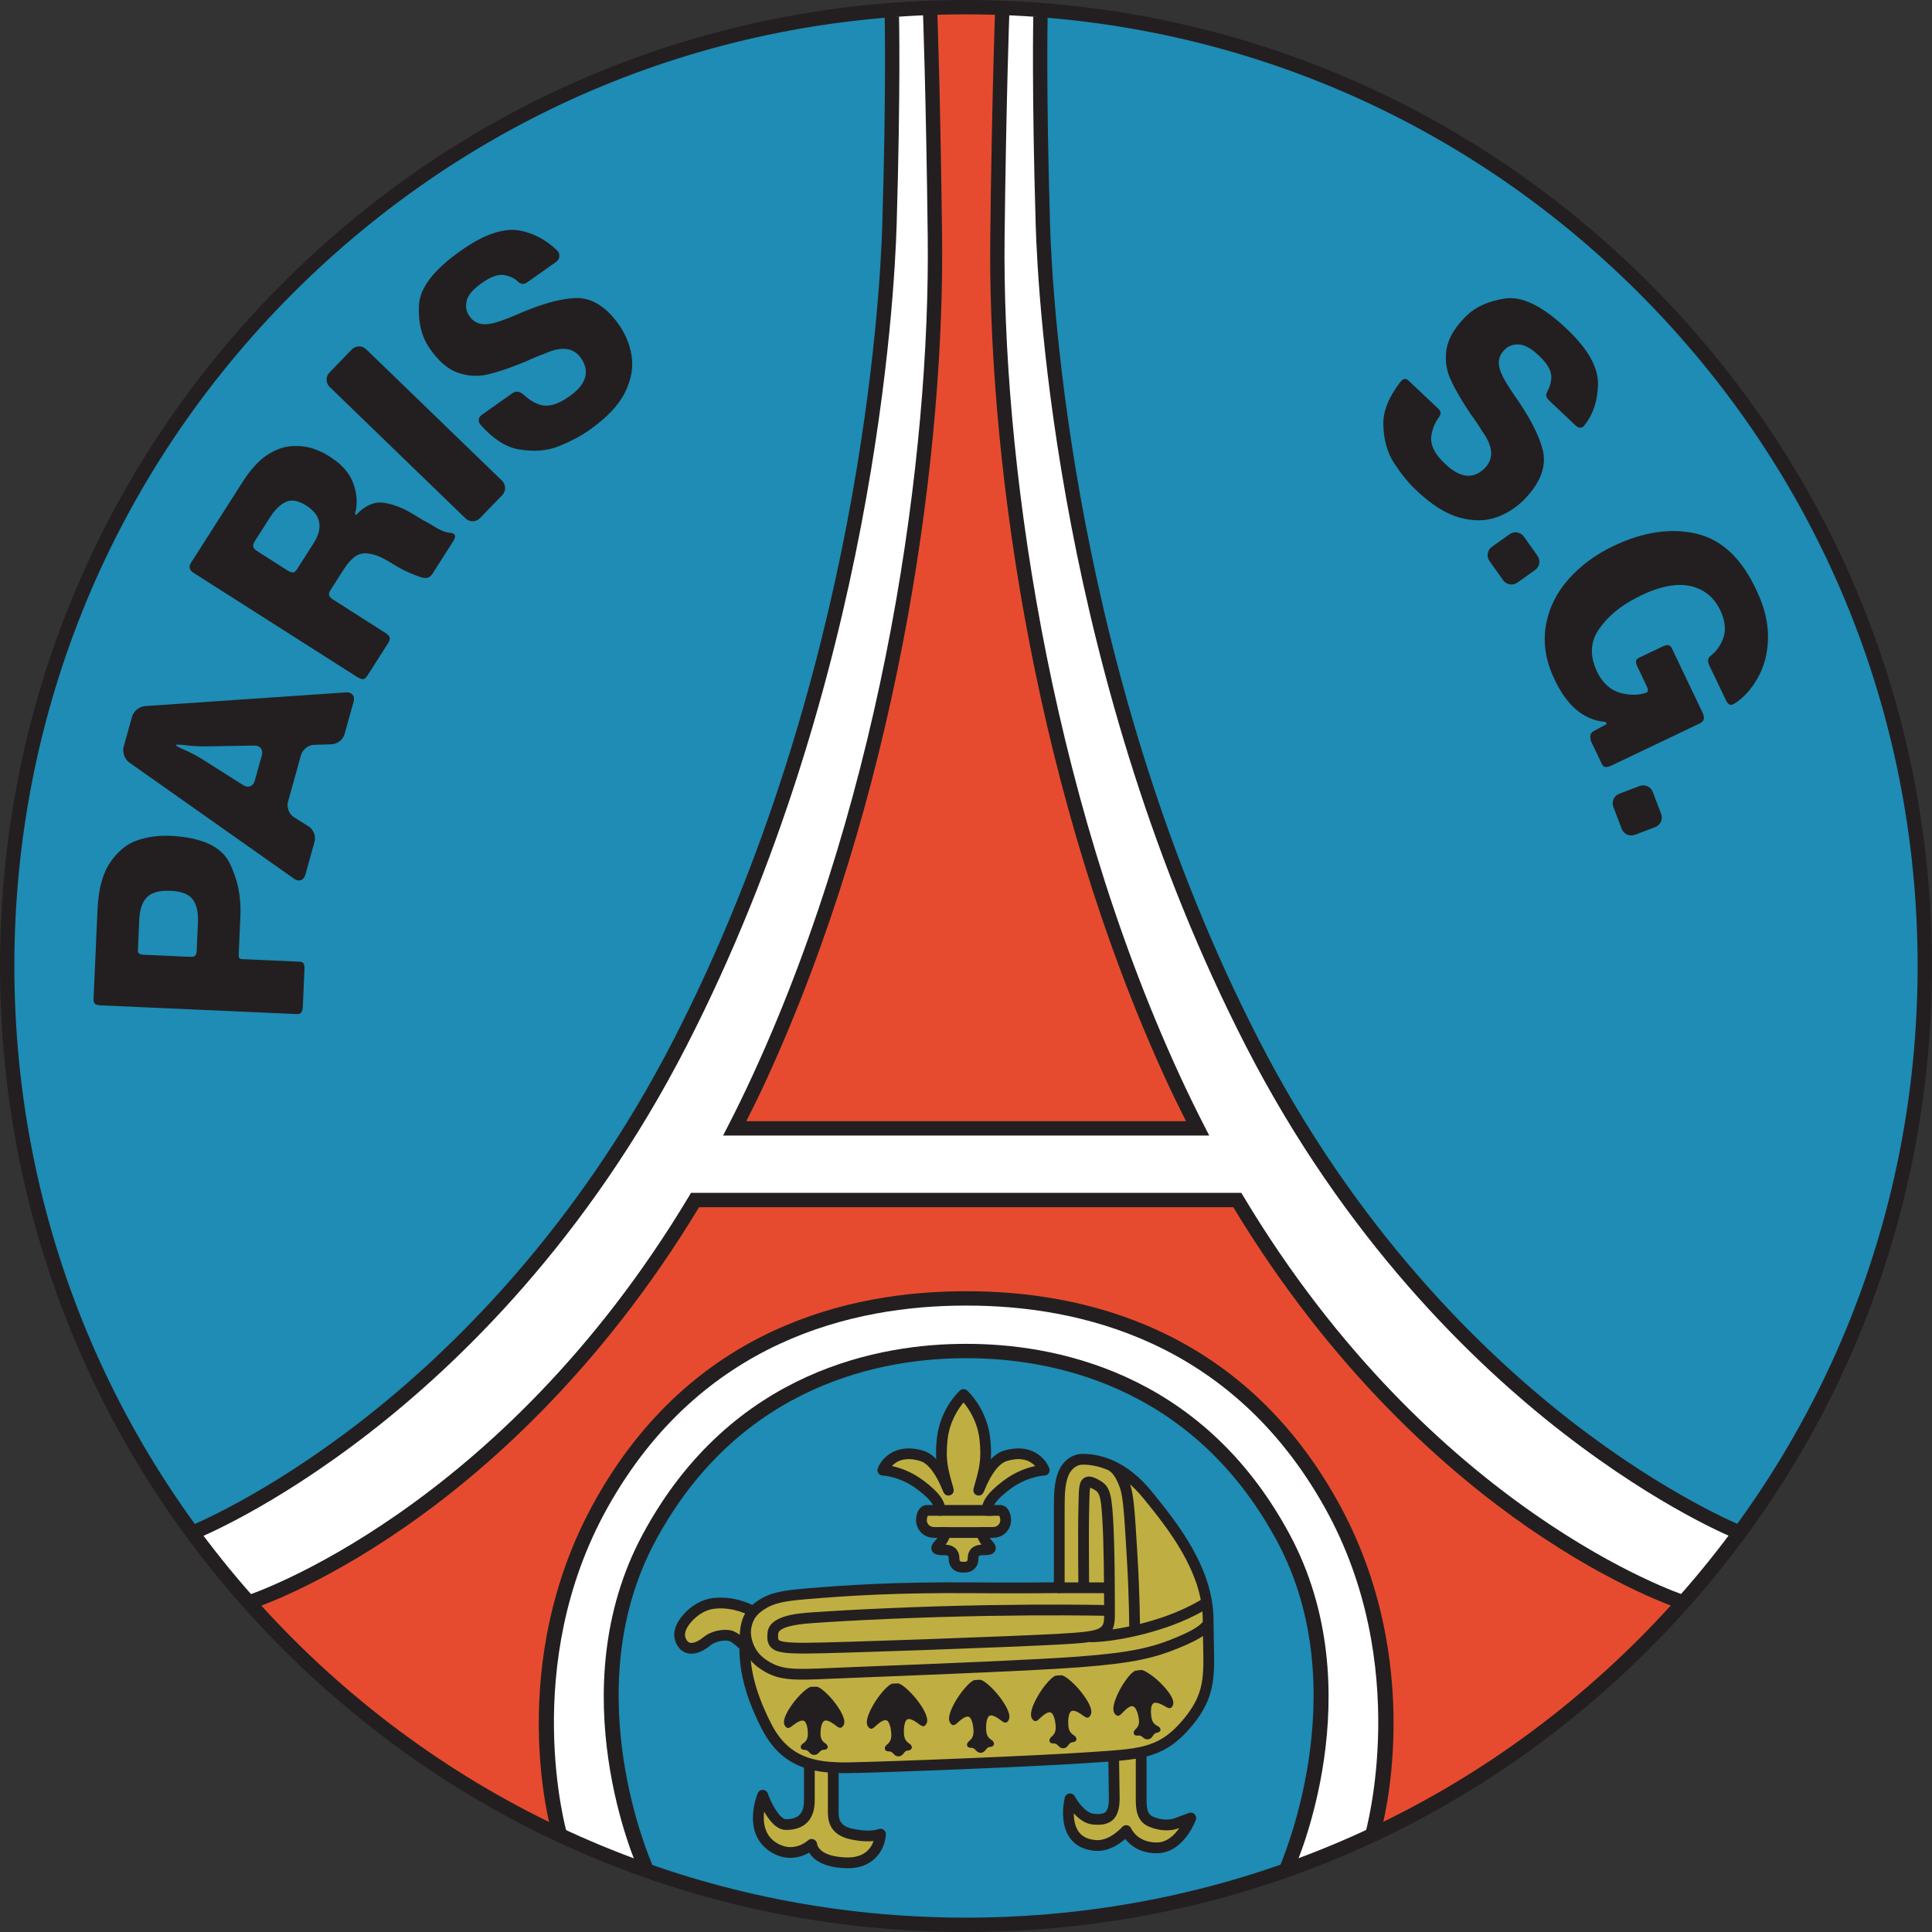 <?xml version="1.0" encoding="UTF-8" standalone="no"?>
<svg
   xmlns:dc="http://purl.org/dc/elements/1.1/"
   xmlns:cc="http://creativecommons.org/ns#"
   xmlns:rdf="http://www.w3.org/1999/02/22-rdf-syntax-ns#"
   xmlns:svg="http://www.w3.org/2000/svg"
   xmlns="http://www.w3.org/2000/svg"
   id="svg965"
   version="1.1"
   viewBox="0 0 538.58 538.58"
   height="538.58pt"
   width="538.58pt">
  <rect x="0" y="0" width="538.58" height="538.58" fill="#333333" stroke="none"/>
  <defs
     id="defs874">
    <clipPath
       id="clip1">
      <path
         id="path871"
         d="M 0 0 L 538.578 0 L 538.578 538.578 L 0 538.578 Z M 0 0 " />
    </clipPath>
  </defs>
  <g
     id="surface1">
    <path
       id="path876"
       d="M 536.574 269.293 C 536.574 416.91 416.906 536.578 269.289 536.578 C 121.668 536.578 2 416.91 2 269.293 C 2 121.672 121.668 2.004 269.289 2.004 C 416.906 2.004 536.574 121.672 536.574 269.293 "
       style=" stroke:none;fill-rule:nonzero;fill:rgb(11.8%,54.9%,70.599%);fill-opacity:1;" />
    <path
       id="path878"
       d="M 289.789 2.293 C 289.789 2.293 275.039 1.793 268.039 1.793 C 261.039 1.793 248.039 2.293 248.039 2.293 C 248.039 2.293 248.289 34.043 248.039 55.793 C 247.789 77.543 241.039 128.543 235.789 157.293 C 230.539 186.043 214.789 235.043 202.539 263.293 C 190.289 291.543 172.789 324.043 147.289 353.543 C 121.789 383.043 99.289 400.543 79.539 412.543 C 59.789 424.543 54.289 427.043 54.289 427.043 C 54.289 427.043 85.789 470.793 115.539 488.293 C 145.289 505.793 194.789 537.367 269.289 536.578 C 343.789 535.793 383.039 511.793 415.539 493.293 C 448.039 474.793 484.539 427.543 484.539 427.543 C 484.539 427.543 437.473 409.059 383.039 344.543 C 362.789 320.543 332.789 260.293 323.289 230.043 C 313.789 199.793 297.82 156.098 292.289 79.543 C 290.789 58.793 289.789 2.293 289.789 2.293 "
       style=" stroke:none;fill-rule:nonzero;fill:rgb(100%,100%,100%);fill-opacity:1;" />
    <path
       id="path880"
       d="M 358.289 520.293 C 358.289 520.293 378.285 477.293 362.621 440.293 C 346.953 403.293 317.289 375.957 268.953 376.625 C 220.621 377.293 189.887 404.988 176.621 437.625 C 159.953 478.625 179.621 520.293 179.621 520.293 C 179.621 520.293 215.621 536.867 269.289 536.578 C 322.953 536.293 358.289 520.293 358.289 520.293 "
       style=" stroke:none;fill-rule:nonzero;fill:rgb(11.8%,54.9%,70.599%);fill-opacity:1;" />
    <path
       id="path882"
       d="M 26.094 278.102 L 27.188 253.504 C 27.438 247.895 28.605 243.539 30.699 240.445 C 32.793 237.348 35.289 235.297 38.184 234.289 C 41.078 233.285 44.207 232.855 47.566 233.004 C 56.148 233.438 61.598 235.91 63.91 240.418 C 66.227 244.93 67.262 249.934 67.016 255.434 L 66.562 265.602 C 66.465 267.102 66.664 267.355 67.734 267.387 L 83.414 268.082 C 84.289 268.121 84.914 268.293 84.887 269.977 L 84.406 280.852 C 84.227 282.418 83.672 282.812 82.418 282.68 L 27.852 280.254 C 26.414 280.105 26.027 279.852 26.094 278.102 M 40.168 266.16 L 52.91 266.727 C 54.223 266.789 54.727 266.543 54.824 265.102 L 55.176 257.18 C 55.305 254.27 54.809 252.098 53.68 250.668 C 52.555 249.242 50.535 248.461 47.617 248.332 C 44.488 248.191 42.27 248.785 40.969 250.105 C 39.664 251.426 38.945 253.539 38.816 256.453 L 38.465 264.418 C 38.328 265.605 38.602 266.105 40.168 266.16 "
       style=" stroke:none;fill-rule:nonzero;fill:rgb(13.699%,12.199%,12.5%);fill-opacity:1;" />
    <path
       id="path884"
       d="M 80.27 223.559 C 79.852 225.059 80.59 226.965 81.91 227.793 L 86.055 230.391 C 87.375 231.215 88.113 233.121 87.695 234.625 L 85.105 243.906 C 84.688 245.406 83.305 245.902 82.031 245.004 L 36.023 212.547 C 34.746 211.648 34.047 209.684 34.469 208.18 L 36.816 199.758 C 37.234 198.254 38.848 196.941 40.406 196.836 L 96.523 193.008 C 98.082 192.902 99.012 194.043 98.594 195.543 L 96.047 204.672 C 95.629 206.172 94.012 207.438 92.453 207.488 L 87.52 207.637 C 85.961 207.684 84.344 208.949 83.922 210.453 L 80.27 223.559 M 67.848 218.906 C 69.164 219.742 70.586 219.195 71.004 217.695 L 73.004 210.52 C 73.422 209.016 72.492 207.812 70.934 207.84 L 57.285 208.07 C 55.727 208.098 53.246 207.953 51.773 207.754 C 50.297 207.551 49.055 207.523 49.008 207.695 C 48.961 207.867 50.043 208.473 51.414 209.039 C 52.785 209.605 54.984 210.754 56.301 211.59 L 67.848 218.906 "
       style=" stroke:none;fill-rule:nonzero;fill:rgb(13.699%,12.199%,12.5%);fill-opacity:1;" />
    <path
       id="path886"
       d="M 53.336 156.742 L 67.609 134.391 C 69.812 130.938 72.062 128.445 74.359 126.914 C 76.656 125.387 78.949 124.535 81.242 124.371 C 83.531 124.211 85.633 124.465 87.547 125.145 C 89.461 125.824 91.141 126.691 92.594 127.746 C 95.605 129.734 97.602 132.156 98.586 135.02 C 99.57 137.883 99.695 140.641 98.957 143.293 L 99.297 143.512 C 101.855 140.812 104.52 139.703 107.285 140.195 C 110.051 140.688 112.844 141.832 115.668 143.637 C 117.082 144.539 118.559 145.387 120.105 146.184 C 121.852 147.297 123.488 148.305 125.16 148.488 C 126.227 148.605 127.637 148.789 126.336 150.887 L 120.879 159.434 C 119.977 160.98 119.129 161.535 117.145 160.852 C 115.102 160.145 112.602 159.133 109.773 157.371 C 107.449 155.891 105.625 154.98 104.297 154.645 C 102.246 154.039 100.602 154.129 99.367 154.906 C 98.129 155.688 96.93 156.988 95.77 158.809 L 92.168 164.441 C 91.613 165.281 91.352 166.043 92.602 166.973 L 107.629 176.566 C 108.656 177.344 109.039 177.855 108.203 179.277 L 102.449 188.297 C 101.539 189.605 101.137 189.676 99.336 188.578 L 53.883 159.645 C 52.789 158.918 52.512 157.879 53.336 156.742 M 82.812 158.66 L 87.367 151.527 C 90.125 147.203 89.539 143.723 85.609 141.082 C 83.324 139.562 81.375 139.164 79.758 139.895 C 78.145 140.625 76.652 142.059 75.285 144.199 L 71.004 150.906 C 70.281 152.023 70.414 152.855 71.707 153.637 L 80.207 159.062 C 81.5 159.836 82.164 159.73 82.812 158.66 "
       style=" stroke:none;fill-rule:nonzero;fill:rgb(13.699%,12.199%,12.5%);fill-opacity:1;" />
    <path
       id="path888"
       d="M 91.902 107.871 C 90.781 106.785 90.754 104.984 91.836 103.863 L 98.062 97.426 C 99.148 96.309 100.953 96.277 102.07 97.359 L 139.953 134.008 C 141.07 135.094 141.102 136.895 140.02 138.016 L 133.789 144.453 C 132.707 145.574 130.902 145.602 129.781 144.52 L 91.902 107.871 "
       style=" stroke:none;fill-rule:nonzero;fill:rgb(13.699%,12.199%,12.5%);fill-opacity:1;" />
    <path
       id="path890"
       d="M 144.016 78.195 C 143.266 77.5 142.262 77.098 141.172 76.797 C 139.324 76.285 137.121 76.934 134.562 78.738 C 132.016 80.469 130.535 82.141 130.125 83.758 C 129.711 85.375 129.941 86.801 130.812 88.035 C 132.16 90.129 134.309 90.828 137.254 90.137 C 138.418 89.91 140.461 89.199 143.379 87.996 C 150.266 84.922 155.883 83.285 160.238 83.09 C 164.598 82.891 168.539 85.152 172.07 89.871 C 174.152 92.637 175.477 95.684 176.047 99.02 C 176.617 102.355 176 105.836 174.195 109.457 C 172.391 113.078 169.023 116.598 164.098 120.012 C 161.848 121.598 159.078 123.055 155.801 124.383 C 152.52 125.707 148.758 125.996 144.52 125.25 C 140.84 124.605 137.496 122.297 134.145 118.625 C 133.102 117.48 133.234 116.473 134.324 115.633 L 142.867 109.602 C 144.133 108.781 145.227 109.355 146.008 110.07 C 147.285 111.242 148.672 112.195 150.312 112.766 C 152.633 113.57 155.379 112.852 158.559 110.609 C 163.262 107.355 164.48 103.883 162.211 100.199 C 160.145 96.898 156.691 96.359 151.852 98.586 C 150.203 99.156 148.391 99.91 146.406 100.844 C 142.156 102.59 138.629 103.777 135.82 104.406 C 133.012 105.031 130.23 104.844 127.488 103.84 C 124.742 102.84 122.176 100.602 119.789 97.129 C 117.551 93.953 116.551 89.934 116.793 85.066 C 117.039 80.203 120.984 75.102 128.629 69.77 C 135.242 65.102 140.887 63.309 145.559 64.398 C 149.379 65.293 152.527 67.164 155.262 69.754 C 156.227 70.668 156.141 72.16 155.121 72.945 L 147.043 78.648 C 145.789 79.543 145.055 79.16 144.016 78.195 "
       style=" stroke:none;fill-rule:nonzero;fill:rgb(13.699%,12.199%,12.5%);fill-opacity:1;" />
    <path
       id="path892"
       d="M 392.922 106.348 L 400.859 113.844 C 401.871 114.77 401.727 115.48 401.012 116.492 C 399.93 118.023 399.258 119.711 399.008 121.559 C 398.676 123.992 399.926 126.543 402.754 129.215 C 406.879 133.184 410.52 133.688 413.684 130.73 C 416.508 128.055 416.352 124.562 413.211 120.258 C 412.328 118.758 411.23 117.129 409.922 115.371 C 407.367 111.551 405.504 108.324 404.336 105.695 C 403.164 103.066 402.797 100.309 403.234 97.418 C 403.676 94.527 405.359 91.57 408.289 88.547 C 410.961 85.719 414.703 83.941 419.52 83.219 C 424.34 82.496 430.117 85.352 436.859 91.789 C 442.746 97.348 445.617 102.527 445.473 107.32 C 445.344 111.574 444.211 115.477 441.602 118.668 C 441.039 119.355 440.285 119.473 439.316 118.695 L 431.609 111.414 C 430.727 110.293 431.039 109.699 431.508 108.809 C 432.027 107.816 432.367 106.719 432.453 105.477 C 432.59 103.562 431.52 101.531 429.242 99.383 C 427.043 97.23 425.109 96.109 423.441 96.027 C 421.777 95.941 420.426 96.449 419.387 97.551 C 417.605 99.281 417.344 101.527 418.605 104.277 C 419.055 105.375 420.16 107.234 421.914 109.855 C 426.289 115.996 429.008 121.184 430.062 125.41 C 431.117 129.645 429.684 133.953 425.758 138.352 C 423.461 140.941 420.734 142.844 417.578 144.062 C 414.422 145.281 410.887 145.367 406.98 144.312 C 403.074 143.262 398.957 140.66 394.637 136.508 C 392.633 134.613 390.66 132.191 388.711 129.238 C 386.762 126.281 385.73 122.656 385.621 118.352 C 385.523 114.52 387.203 110.68 390.309 106.559 C 391.145 105.453 391.977 105.293 392.922 106.348 "
       style=" stroke:none;fill-rule:nonzero;fill:rgb(13.699%,12.199%,12.5%);fill-opacity:1;" />
    <path
       id="path894"
       d="M 459.051 191.289 L 456.344 185.613 C 455.902 184.434 455.852 183.918 456.977 183.324 L 463.523 180.199 C 465.07 179.484 465.727 179.855 466.23 181.078 L 474.703 198.836 C 475.227 200.23 475.145 201 473.746 201.711 L 449.199 213.418 C 447.602 214.105 446.938 214.008 446.332 212.523 L 443.562 206.719 C 443.148 205.395 443.164 204.293 444.391 203.746 L 447.883 201.844 L 447.602 201.258 C 441.469 200.773 436.648 196.668 433.145 188.949 C 430.867 184.051 430.133 179.211 430.934 174.434 C 431.734 169.652 433.828 165.348 437.211 161.52 C 440.59 157.695 444.766 154.598 449.742 152.223 C 458.027 148.27 465.738 147.117 472.871 148.77 C 480.004 150.422 485.625 155.742 489.734 164.734 C 491.895 169.266 492.938 173.66 492.867 177.91 C 492.797 182.164 491.785 185.953 489.828 189.277 C 488.273 191.93 486.379 194.219 483.945 195.871 C 482.539 196.824 481.914 196.73 481.164 195.262 L 476.418 185.316 C 475.977 184.043 476.059 183.441 477.078 182.648 C 478.469 181.57 479.477 180.086 480.227 178.336 C 481.223 176.004 481.016 173.293 479.598 170.199 C 478.297 167.469 476.434 165.516 474.012 164.336 C 471.59 163.156 468.867 162.797 465.848 163.25 C 462.824 163.703 459.637 164.82 456.289 166.598 C 451.719 168.898 448.203 171.832 445.734 175.402 C 443.262 178.977 443.121 182.988 445.312 187.449 C 446.801 190.449 448.914 192.344 451.648 193.133 C 453.93 193.793 456.207 193.871 458.449 193.258 C 459.484 192.973 459.664 192.668 459.051 191.289 "
       style=" stroke:none;fill-rule:nonzero;fill:rgb(13.699%,12.199%,12.5%);fill-opacity:1;" />
    <path
       id="path896"
       d="M 268.117 436.875 C 268.117 436.875 265.957 436.875 265.957 434.457 C 265.957 433.578 265.75 432.039 263.27 432.039 C 260.996 432.039 260.582 431.82 261.82 430.5 C 263.062 429.184 263.684 427.203 263.684 427.203 C 263.684 427.203 263.684 427.203 260.582 427.203 C 257.48 427.203 256.859 424.566 256.859 423.906 C 256.859 423.25 257.066 421.051 258.512 421.051 C 259.961 421.051 262.027 421.051 262.027 421.051 C 262.027 419.293 260.992 417.312 256.652 414.016 C 251.266 409.93 246.105 409.844 246.105 409.844 C 246.105 409.844 248.59 403.246 257.066 405.887 C 262.043 407.434 264.906 417.219 264.305 415.117 C 262.855 410.062 262.008 407.387 262.648 401.27 C 263.477 393.359 268.605 388.742 268.605 388.742 C 268.605 388.742 273.738 393.359 274.562 401.27 C 275.203 407.387 274.355 410.062 272.91 415.117 C 272.309 417.219 275.172 407.434 280.148 405.887 C 288.625 403.246 291.105 409.844 291.105 409.844 C 291.105 409.844 285.945 409.93 280.562 414.016 C 276.219 417.312 275.188 419.293 275.188 421.051 C 275.188 421.051 277.254 421.051 278.699 421.051 C 280.148 421.051 280.355 423.25 280.355 423.906 C 280.355 424.566 279.734 427.203 276.633 427.203 C 273.531 427.203 273.531 427.203 273.531 427.203 C 273.531 427.203 274.152 429.184 275.391 430.5 C 276.633 431.82 276.219 432.039 273.945 432.039 C 271.465 432.039 271.258 433.578 271.258 434.457 C 271.258 436.875 269.094 436.875 269.094 436.875 L 268.117 436.875 "
       style=" stroke:none;fill-rule:nonzero;fill:rgb(74.899%,68.599%,25.899%);fill-opacity:1;" />
    <path
       id="path898"
       d="M 267.602 387.629 C 267.375 387.832 262.031 392.727 261.156 401.113 C 261.004 402.582 260.934 403.867 260.934 405.035 C 260.934 405.66 260.98 406.215 261.02 406.785 C 259.98 405.715 258.82 404.859 257.512 404.453 C 249.738 402.035 245.734 406.574 244.703 409.312 C 244.641 409.484 244.609 409.66 244.609 409.84 C 244.609 410.133 244.695 410.43 244.867 410.68 C 245.137 411.082 245.59 411.328 246.078 411.344 C 246.125 411.344 250.855 411.5 255.746 415.211 C 258.355 417.191 259.559 418.555 260.102 419.551 C 259.312 419.551 258.512 419.551 258.512 419.551 C 256.336 419.551 255.359 421.738 255.359 423.906 C 255.359 425.473 256.637 428.703 260.582 428.703 C 260.582 428.703 261.047 428.703 261.309 428.703 C 261.137 428.973 260.945 429.242 260.73 429.473 C 260.344 429.883 259.629 430.641 259.629 431.555 C 259.629 431.781 259.676 432.02 259.781 432.262 C 260.332 433.539 261.895 433.539 263.27 433.539 C 264.457 433.539 264.457 433.867 264.457 434.457 C 264.457 437.332 266.645 438.375 268.117 438.375 L 269.094 438.375 C 270.566 438.375 272.758 437.332 272.758 434.457 C 272.758 433.867 272.758 433.539 273.945 433.539 C 275.32 433.539 276.879 433.539 277.434 432.262 C 277.539 432.02 277.586 431.781 277.586 431.555 C 277.586 430.641 276.867 429.883 276.484 429.473 C 276.266 429.242 276.078 428.973 275.906 428.703 C 276.164 428.703 276.633 428.703 276.633 428.703 C 280.578 428.703 281.855 425.473 281.855 423.906 C 281.855 421.738 280.879 419.551 278.699 419.551 C 278.699 419.551 277.898 419.551 277.113 419.551 C 277.656 418.555 278.859 417.191 281.469 415.211 C 286.359 411.5 291.09 411.344 291.137 411.344 C 291.621 411.328 292.074 411.082 292.348 410.68 C 292.516 410.43 292.605 410.133 292.605 409.84 C 292.605 409.66 292.574 409.484 292.512 409.312 C 291.48 406.574 287.477 402.035 279.703 404.453 C 278.391 404.859 277.23 405.715 276.191 406.785 C 276.23 406.215 276.281 405.66 276.281 405.035 C 276.281 403.867 276.211 402.582 276.055 401.113 C 275.18 392.727 269.836 387.832 269.609 387.629 C 269.039 387.113 268.172 387.113 267.602 387.629 M 264.863 416.832 C 265.195 416.719 265.859 416.375 265.859 415.438 C 265.859 415.227 265.824 414.98 265.746 414.703 L 265.605 414.223 C 264.598 410.707 263.934 408.391 263.934 405.004 C 263.934 403.941 264 402.77 264.141 401.426 C 264.676 396.297 267.18 392.664 268.605 390.961 C 270.031 392.664 272.535 396.297 273.07 401.426 C 273.215 402.77 273.277 403.941 273.277 405.004 C 273.277 408.391 272.613 410.703 271.605 414.219 L 271.469 414.703 C 271.387 414.98 271.355 415.227 271.355 415.438 C 271.355 416.375 272.016 416.719 272.348 416.832 C 272.574 416.906 273.734 417.219 274.32 415.734 C 276.168 411.051 278.453 407.984 280.594 407.316 C 284.953 405.961 287.348 407.355 288.582 408.684 C 286.402 409.141 283.082 410.223 279.652 412.824 C 275.414 416.043 273.688 418.426 273.688 421.051 C 273.688 421.879 274.355 422.551 275.188 422.551 C 275.188 422.551 278.281 422.551 278.551 422.551 C 278.695 422.754 278.855 423.344 278.855 423.906 C 278.852 423.914 278.746 425.703 276.633 425.703 L 273.531 425.703 C 273.055 425.703 272.605 425.934 272.32 426.316 C 272.129 426.578 272.031 426.891 272.031 427.203 C 272.031 427.355 272.055 427.508 272.098 427.652 C 272.16 427.844 272.645 429.254 273.578 430.598 C 271.199 430.738 269.758 432.133 269.758 434.457 C 269.758 434.766 269.758 435.34 269.062 435.375 C 269.062 435.375 268.211 435.375 268.148 435.375 C 267.457 435.34 267.457 434.766 267.457 434.457 C 267.457 432.133 266.016 430.738 263.633 430.598 C 264.566 429.254 265.055 427.844 265.113 427.652 C 265.16 427.508 265.184 427.355 265.184 427.203 C 265.184 426.891 265.082 426.578 264.891 426.316 C 264.609 425.934 264.16 425.703 263.684 425.703 L 260.582 425.703 C 258.469 425.703 258.359 423.914 258.359 423.898 C 258.359 423.344 258.52 422.754 258.66 422.551 C 258.934 422.551 262.027 422.551 262.027 422.551 C 262.855 422.551 263.527 421.879 263.527 421.051 C 263.527 418.426 261.797 416.043 257.559 412.824 C 254.133 410.223 250.809 409.145 248.633 408.684 C 249.867 407.355 252.262 405.961 256.621 407.316 C 258.762 407.984 261.047 411.055 262.895 415.738 C 263.477 417.219 264.637 416.906 264.863 416.832 M 268.117 435.375 C 268.133 435.375 268.137 435.375 268.141 435.375 C 268.137 435.375 268.117 435.375 268.117 435.375 "
       style=" stroke:none;fill-rule:nonzero;fill:rgb(13.699%,12.199%,12.5%);fill-opacity:1;" />
    <path
       id="path900"
       d="M 261.66 419.547 L 261.66 422.547 L 276.496 422.547 L 276.496 419.547 L 261.66 419.547 "
       style=" stroke:none;fill-rule:nonzero;fill:rgb(13.699%,12.199%,12.5%);fill-opacity:1;" />
    <path
       id="path902"
       d="M 261.77 425.719 L 261.77 428.719 L 276.605 428.719 L 276.605 425.719 L 261.77 425.719 "
       style=" stroke:none;fill-rule:nonzero;fill:rgb(13.699%,12.199%,12.5%);fill-opacity:1;" />
    <path
       id="path904"
       d="M 224.953 444.293 C 236.789 443.293 250.453 442.457 271.289 442.625 C 285.957 442.742 295.289 442.594 295.289 442.594 C 295.289 442.594 295.289 424.625 295.289 420.293 C 295.289 415.961 295.453 413.293 296.453 410.793 C 297.453 408.293 299.621 406.793 301.789 406.793 C 305.621 406.793 312.789 407.961 319.953 416.793 C 327.121 425.625 336.789 437.789 336.789 451.625 C 336.789 465.457 338.488 471.156 331.289 479.957 C 323.789 489.125 317.621 488.957 303.453 489.957 C 289.289 490.957 247.285 492.625 236.453 492.793 C 225.621 492.957 218.453 490.625 213.621 481.125 C 208.789 471.625 207.621 465.125 207.621 458.957 C 207.621 452.793 208.234 450.047 212.121 447.457 C 215.121 445.457 218.137 444.867 224.953 444.293 "
       style=" stroke:none;fill-rule:nonzero;fill:rgb(74.899%,68.599%,25.899%);fill-opacity:1;" />
    <path
       id="path906"
       d="M 302.266 411.973 C 300.773 412.898 300.738 414.852 300.664 418.75 L 300.621 420.754 C 300.457 426.875 300.617 442.648 300.621 442.809 L 303.621 442.777 C 303.621 442.672 303.547 435.672 303.547 429.215 C 303.547 425.969 303.566 422.859 303.621 420.832 L 303.664 418.805 C 303.695 417.203 303.738 415.48 303.914 414.723 C 303.992 414.754 304.039 414.766 304.148 414.816 C 306.426 415.887 306.836 416.078 307.289 423.387 C 307.711 430.113 307.773 441.035 307.785 447.426 C 303.68 447.348 292.203 447.195 275.93 447.457 C 255.91 447.781 236.801 448.738 226.516 449.461 C 222.289 449.758 214.422 450.312 213.961 455.148 C 213.824 456.574 213.84 458.047 214.855 459.164 C 216.25 460.699 218.945 460.957 224.453 460.957 C 232.699 460.957 283.344 459.117 295.039 458.457 C 306.5 457.809 310.789 457.57 310.789 450.457 C 310.789 444.711 310.789 431.246 310.285 423.199 C 309.789 415.309 309.156 413.859 305.426 412.102 C 304.953 411.879 303.508 411.199 302.266 411.973 M 217.074 457.148 C 216.898 456.953 216.855 456.391 216.945 455.434 C 217.168 453.125 224.363 452.621 226.727 452.453 C 236.973 451.734 256.02 450.781 275.98 450.457 C 292.289 450.195 303.762 450.352 307.789 450.426 C 307.789 450.434 307.789 450.449 307.789 450.457 C 307.789 454.25 307.309 454.758 294.871 455.461 C 283.195 456.117 232.672 457.957 224.453 457.957 C 222.297 457.957 217.812 457.957 217.074 457.148 "
       style=" stroke:none;fill-rule:nonzero;fill:rgb(13.699%,12.199%,12.5%);fill-opacity:1;" />
    <path
       id="path908"
       d="M 322.504 451.359 C 311.453 454.828 304.047 454.793 303.973 454.793 L 303.938 457.793 C 304.254 457.797 311.855 457.848 323.402 454.223 C 332.02 451.52 336.934 448.168 337.141 448.027 L 335.438 445.555 C 335.391 445.59 330.656 448.805 322.504 451.359 "
       style=" stroke:none;fill-rule:nonzero;fill:rgb(13.699%,12.199%,12.5%);fill-opacity:1;" />
    <path
       id="path910"
       d="M 309.184 409.953 L 309.055 409.938 C 309.07 409.941 310.66 410.406 312.207 414.77 C 313.102 417.297 313.426 422.703 313.965 431.66 L 314.121 434.289 C 314.777 445.07 314.789 453.707 314.789 453.793 L 317.789 453.793 C 317.789 453.703 317.777 444.984 317.117 434.105 L 316.961 431.477 C 316.387 421.945 316.07 416.695 315.035 413.77 C 312.82 407.516 309.945 407.004 309.395 406.965 L 309.184 409.953 "
       style=" stroke:none;fill-rule:nonzero;fill:rgb(13.699%,12.199%,12.5%);fill-opacity:1;" />
    <path
       id="path912"
       d="M 294.789 441.125 L 294.789 444.125 L 308.953 444.125 L 308.953 441.125 L 294.789 441.125 "
       style=" stroke:none;fill-rule:nonzero;fill:rgb(13.699%,12.199%,12.5%);fill-opacity:1;" />
    <path
       id="path914"
       d="M 328.043 456.406 C 321.328 459.203 315.785 460.645 300.672 461.797 C 288.902 462.691 260.848 463.805 244.086 464.473 L 232.055 464.961 C 220.922 465.453 217.574 465.598 213.168 462.41 C 209.086 459.453 209.273 454.578 209.285 454.371 L 206.289 454.207 C 206.273 454.477 205.973 460.902 211.406 464.84 C 216.66 468.641 220.562 468.469 232.148 467.957 C 232.188 467.957 244.203 467.469 244.203 467.469 C 260.988 466.801 289.074 465.688 300.902 464.789 C 316.422 463.605 322.176 462.102 329.199 459.176 C 335.117 456.711 338.121 454.562 338.121 452.793 L 337.121 450.793 L 335.879 451.332 C 335.176 452.391 334.328 453.789 328.043 456.406 "
       style=" stroke:none;fill-rule:nonzero;fill:rgb(13.699%,12.199%,12.5%);fill-opacity:1;" />
    <path
       id="path916"
       d="M 250.531 489.613 C 249.094 489.684 249.102 488.18 247.82 488.242 C 246.539 488.305 246.242 487.152 247.246 486.352 C 248.25 485.551 248.527 484.703 248.461 483.289 C 248.391 481.875 247.988 480.141 247.324 479.672 C 246.66 479.207 245.492 479.93 244.492 480.812 C 243.492 481.695 242.812 482.562 241.949 481.27 C 241.086 479.977 242.16 477.34 243.793 474.672 C 245.426 472.008 247.863 469.387 248.824 469.34 C 249.465 469.309 249.625 469.301 250.27 469.27 C 251.227 469.223 253.906 471.594 255.793 474.09 C 257.68 476.582 259.004 479.105 258.27 480.477 C 257.531 481.848 256.773 481.051 255.691 480.27 C 254.613 479.488 253.383 478.879 252.766 479.41 C 252.148 479.941 251.914 481.703 251.984 483.117 C 252.051 484.531 252.41 485.352 253.488 486.047 C 254.566 486.746 254.383 487.922 253.102 487.984 C 251.82 488.047 251.977 489.543 250.535 489.613 L 250.531 489.613 "
       style=" stroke:none;fill-rule:nonzero;fill:rgb(13.699%,12.199%,12.5%);fill-opacity:1;" />
    <path
       id="path918"
       d="M 226.984 489.211 C 225.547 489.215 225.621 487.812 224.34 487.816 C 223.059 487.82 222.812 486.73 223.852 486.027 C 224.891 485.324 225.211 484.543 225.203 483.219 C 225.199 481.895 224.875 480.262 224.234 479.797 C 223.59 479.332 222.391 479.961 221.352 480.742 C 220.312 481.523 219.598 482.305 218.793 481.059 C 217.988 479.816 219.18 477.398 220.934 474.98 C 222.688 472.559 225.242 470.215 226.203 470.211 C 226.844 470.211 227.004 470.207 227.648 470.207 C 228.605 470.203 231.18 472.531 232.945 474.938 C 234.719 477.348 235.926 479.758 235.129 481.004 C 234.332 482.254 233.609 481.477 232.566 480.703 C 231.523 479.93 230.32 479.309 229.68 479.777 C 229.039 480.246 228.727 481.883 228.73 483.207 C 228.734 484.531 229.059 485.309 230.102 486.008 C 231.145 486.703 230.906 487.793 229.629 487.797 C 228.348 487.805 228.43 489.203 226.988 489.211 L 226.984 489.211 "
       style=" stroke:none;fill-rule:nonzero;fill:rgb(13.699%,12.199%,12.5%);fill-opacity:1;" />
    <path
       id="path920"
       d="M 273.449 488.613 C 272.008 488.684 272.016 487.18 270.734 487.242 C 269.457 487.305 269.16 486.152 270.164 485.352 C 271.168 484.551 271.445 483.703 271.379 482.289 C 271.309 480.875 270.902 479.141 270.238 478.672 C 269.574 478.207 268.406 478.93 267.41 479.812 C 266.41 480.695 265.73 481.562 264.867 480.27 C 264.004 478.977 265.074 476.34 266.711 473.672 C 268.344 471.008 270.781 468.387 271.738 468.34 C 272.379 468.309 272.539 468.301 273.184 468.27 C 274.145 468.223 276.824 470.594 278.711 473.09 C 280.594 475.582 281.918 478.105 281.184 479.477 C 280.449 480.848 279.691 480.051 278.609 479.27 C 277.527 478.488 276.297 477.879 275.684 478.41 C 275.066 478.941 274.828 480.703 274.898 482.117 C 274.969 483.531 275.328 484.352 276.406 485.047 C 277.48 485.746 277.297 486.922 276.02 486.984 C 274.738 487.047 274.891 488.543 273.453 488.613 L 273.449 488.613 "
       style=" stroke:none;fill-rule:nonzero;fill:rgb(13.699%,12.199%,12.5%);fill-opacity:1;" />
    <path
       id="path922"
       d="M 296.465 487.352 C 295.027 487.449 295.008 485.945 293.727 486.031 C 292.449 486.117 292.133 484.969 293.121 484.152 C 294.109 483.332 294.371 482.48 294.281 481.066 C 294.188 479.656 293.75 477.93 293.078 477.473 C 292.406 477.016 291.254 477.762 290.27 478.66 C 289.285 479.562 288.621 480.441 287.734 479.164 C 286.848 477.887 287.871 475.23 289.461 472.535 C 291.047 469.84 293.434 467.176 294.395 467.113 C 295.031 467.07 295.191 467.059 295.836 467.016 C 296.793 466.953 299.516 469.273 301.445 471.734 C 303.375 474.195 304.746 476.695 304.035 478.078 C 303.324 479.461 302.551 478.68 301.457 477.918 C 300.363 477.156 299.121 476.57 298.516 477.109 C 297.906 477.652 297.703 479.418 297.801 480.832 C 297.895 482.246 298.27 483.059 299.355 483.734 C 300.445 484.414 300.285 485.594 299.004 485.68 C 297.727 485.766 297.906 487.258 296.469 487.352 L 296.465 487.352 "
       style=" stroke:none;fill-rule:nonzero;fill:rgb(13.699%,12.199%,12.5%);fill-opacity:1;" />
    <path
       id="path924"
       d="M 320.098 484.852 C 318.672 485.062 318.539 483.633 317.273 483.82 C 316.004 484.008 315.605 482.941 316.531 482.078 C 317.453 481.219 317.656 480.383 317.457 479.047 C 317.262 477.707 316.699 476.098 315.996 475.719 C 315.289 475.34 314.195 476.148 313.285 477.086 C 312.371 478.027 311.773 478.918 310.797 477.777 C 309.816 476.633 310.645 474.016 312.027 471.316 C 313.41 468.617 315.594 465.883 316.547 465.742 C 317.18 465.648 317.34 465.625 317.973 465.531 C 318.926 465.391 321.809 467.375 323.91 469.562 C 326.016 471.746 327.562 474.012 326.957 475.387 C 326.352 476.766 325.523 476.082 324.379 475.449 C 323.23 474.812 321.949 474.355 321.387 474.922 C 320.82 475.492 320.746 477.191 320.949 478.531 C 321.145 479.867 321.578 480.609 322.715 481.164 C 323.848 481.723 323.773 482.859 322.504 483.047 C 321.238 483.234 321.527 484.641 320.102 484.852 L 320.098 484.852 "
       style=" stroke:none;fill-rule:nonzero;fill:rgb(13.699%,12.199%,12.5%);fill-opacity:1;" />
    <path
       id="path926"
       d="M 209.789 448.957 C 209.789 448.957 202.289 445.125 198.289 446.957 C 194.289 448.793 189.121 451.625 189.289 456.293 C 189.453 460.957 193.621 459.957 195.789 458.293 C 197.953 456.625 201.285 454.625 203.453 456.125 C 205.621 457.625 206.953 458.293 206.953 458.293 C 206.953 458.293 206.953 451.125 209.789 448.957 "
       style=" stroke:none;fill-rule:nonzero;fill:rgb(74.899%,68.599%,25.899%);fill-opacity:1;" />
    <path
       id="path928"
       d="M 225.621 492.293 C 225.621 492.293 226.621 503.289 224.953 505.625 C 223.289 507.957 220.285 509.625 218.453 508.457 C 216.621 507.293 212.621 500.957 212.621 500.957 C 212.621 500.957 211.453 506.125 211.453 508.457 C 211.453 510.793 213.953 516.125 218.621 516.125 C 223.289 516.125 226.121 514.293 226.121 514.293 C 226.121 514.293 229.621 520.457 235.289 519.457 C 240.953 518.457 245.121 514.625 245.121 512.957 C 245.121 511.293 241.289 512.457 237.789 510.793 C 234.289 509.125 232.453 509.289 232.289 501.625 C 232.121 493.957 232.121 492.793 232.121 492.793 L 225.621 492.293 "
       style=" stroke:none;fill-rule:nonzero;fill:rgb(74.899%,68.599%,25.899%);fill-opacity:1;" />
    <path
       id="path930"
       d="M 310.789 489.457 C 310.789 489.457 311.453 504.957 309.453 505.957 C 307.453 506.957 302.953 507.293 300.953 504.957 C 298.953 502.625 298.953 502.625 298.953 502.625 C 298.953 502.625 297.453 505.125 298.121 508.125 C 298.789 511.125 302.223 514.496 305.289 514.293 C 310.289 513.957 313.789 510.457 313.789 510.457 C 313.789 510.457 319.789 515.793 323.453 515.125 C 327.121 514.457 330.789 507.793 330.789 507.793 C 330.789 507.793 325.621 509.625 322.621 508.625 C 319.621 507.625 317.953 506.789 318.121 500.625 C 318.289 494.457 318.121 489.125 318.121 489.125 L 310.789 489.457 "
       style=" stroke:none;fill-rule:nonzero;fill:rgb(74.899%,68.599%,25.899%);fill-opacity:1;" />
    <path
       id="path932"
       d="M 198.965 445.465 C 195.746 445.805 192.672 447.531 190.309 450.324 C 187.129 454.082 187.758 456.977 188.844 458.746 C 189.594 459.965 190.676 460.719 191.969 460.93 C 194.504 461.348 196.973 459.562 197.914 458.777 C 199.605 457.371 202.027 457.203 203.16 457.43 C 203.875 457.57 205.652 459.039 206.863 460.32 L 209.047 458.262 C 208.305 457.477 205.73 454.883 203.746 454.488 C 201.66 454.07 198.348 454.516 195.992 456.473 C 194.727 457.527 193.34 458.113 192.453 457.969 C 192.184 457.926 191.781 457.797 191.398 457.172 C 191.09 456.672 190.152 455.148 192.598 452.262 C 193.68 450.988 195.98 448.797 199.277 448.449 C 204.645 447.887 208.98 450.391 209.023 450.414 L 210.555 447.836 C 210.344 447.711 205.352 444.797 198.965 445.465 "
       style=" stroke:none;fill-rule:nonzero;fill:rgb(13.699%,12.199%,12.5%);fill-opacity:1;" />
    <path
       id="path934"
       d="M 295.062 410.234 C 293.984 412.93 293.789 415.734 293.789 420.293 C 293.789 420.293 293.789 438.531 293.789 441.109 C 290.641 441.148 282.523 441.215 271.301 441.125 C 249.871 440.953 236.301 441.828 224.828 442.797 C 218.027 443.371 214.645 443.973 211.289 446.211 C 206.84 449.176 206.121 452.398 206.121 458.957 C 206.121 464.266 206.855 471.129 212.285 481.805 C 217.672 492.395 225.852 494.457 236.477 494.293 C 247.277 494.125 289.531 492.445 303.559 491.453 L 306.148 491.277 C 318.707 490.426 325.012 489.996 332.449 480.91 C 338.746 473.211 338.609 467.539 338.387 458.145 L 338.289 451.625 C 338.289 437.008 327.953 424.273 321.121 415.848 C 314.043 407.121 306.699 405.293 301.789 405.293 C 298.902 405.293 296.262 407.23 295.062 410.234 M 295.312 444.094 C 296.129 444.078 296.789 443.41 296.789 442.594 L 296.789 420.293 C 296.789 416.027 296.945 413.602 297.848 411.348 C 298.578 409.52 300.164 408.293 301.789 408.293 C 306.047 408.293 312.457 409.93 318.789 417.738 C 325.359 425.836 335.289 438.07 335.289 451.625 L 335.387 458.215 C 335.609 467.508 335.723 472.172 330.129 479.008 C 323.512 487.094 318.371 487.441 305.945 488.285 L 303.348 488.461 C 289.355 489.449 247.207 491.125 236.43 491.293 C 226.656 491.441 219.656 489.68 214.957 480.445 C 209.812 470.336 209.121 463.91 209.121 458.957 C 209.121 453.09 209.648 450.91 212.953 448.707 C 215.719 446.863 218.535 446.34 225.078 445.785 C 236.48 444.824 249.969 443.953 271.277 444.125 C 285.797 444.242 295.219 444.094 295.312 444.094 "
       style=" stroke:none;fill-rule:nonzero;fill:rgb(13.699%,12.199%,12.5%);fill-opacity:1;" />
    <path
       id="path936"
       d="M 224.121 491.793 L 224.121 501.957 C 224.121 505.531 222.578 507.125 219.121 507.125 C 217.43 507.125 215.086 502.969 214.039 499.965 C 213.836 499.379 213.289 498.98 212.668 498.961 C 212.047 498.941 211.48 499.305 211.238 499.875 C 211.055 500.309 206.859 510.539 214.246 515.844 C 218.652 519.008 222.926 517.984 225.566 516.453 C 226.66 518.273 229.301 520.562 235.734 520.789 C 244.297 521.098 246.816 514.75 246.953 511.352 C 246.973 510.84 246.719 510.355 246.297 510.062 C 245.871 509.77 245.316 509.723 244.844 509.922 C 244.82 509.93 242.582 510.848 237.766 509.824 C 233.754 508.973 233.77 506.777 233.785 504.656 L 233.789 504.293 L 233.789 492.793 C 233.789 491.965 233.117 491.293 232.289 491.293 C 231.461 491.293 230.789 491.965 230.789 492.793 L 230.789 504.293 L 230.785 504.633 C 230.77 506.828 230.734 511.398 237.145 512.758 C 239.961 513.355 242.055 513.379 243.52 513.23 C 242.816 515.246 240.949 517.977 235.84 517.793 C 228.199 517.52 227.797 514.176 227.785 514.031 C 227.73 513.465 227.355 512.953 226.824 512.75 C 226.289 512.547 225.684 512.641 225.266 513.027 C 225.09 513.188 220.918 516.941 215.996 513.406 C 213.59 511.68 212.914 509.074 212.914 506.699 C 212.914 506.113 212.965 505.547 213.031 505.004 C 214.41 507.492 216.477 510.125 219.121 510.125 C 224.281 510.125 227.121 507.223 227.121 501.957 L 227.121 491.793 C 227.121 490.965 226.449 490.293 225.621 490.293 C 224.793 490.293 224.121 490.965 224.121 491.793 "
       style=" stroke:none;fill-rule:nonzero;fill:rgb(13.699%,12.199%,12.5%);fill-opacity:1;" />
    <path
       id="path938"
       d="M 316.621 488.957 L 316.621 501.293 C 316.621 503.805 316.621 507.605 320.188 509.164 C 322.961 510.379 326.055 510.578 328.469 509.703 C 328.469 509.703 328.715 509.609 328.754 509.594 C 327.41 511.543 325.324 513.625 322.453 513.625 C 317.098 513.625 315.406 509.867 315.336 509.707 C 315.129 509.234 314.691 508.895 314.18 508.816 C 313.672 508.738 313.152 508.926 312.816 509.316 C 312.781 509.355 309.398 513.234 305.562 512.961 C 303.312 512.801 301.723 512.035 300.703 510.625 C 299.637 509.152 299.344 507.203 299.34 505.512 C 300.672 506.984 302.496 508.422 304.652 508.617 C 306.41 508.777 308.633 508.781 310.195 507.352 C 311.508 506.152 312.121 504.227 312.121 501.293 L 311.953 489.586 C 311.965 490.414 311.617 489.445 310.789 489.457 C 309.961 489.469 308.969 490.492 308.953 489.664 L 309.121 501.293 C 309.121 503.266 308.801 504.559 308.172 505.137 C 307.629 505.633 306.625 505.785 304.922 505.629 C 302.594 505.418 300.297 502.039 299.609 500.754 C 299.32 500.207 298.723 499.895 298.109 499.969 C 297.492 500.043 296.988 500.488 296.836 501.086 C 296.762 501.367 295.113 508.004 298.262 512.371 C 299.816 514.523 302.199 515.73 305.348 515.953 C 308.938 516.211 311.988 514.125 313.68 512.648 C 315.012 514.344 317.676 516.625 322.453 516.625 C 329.922 516.625 333.23 507.68 333.367 507.301 C 333.562 506.75 333.41 506.141 332.996 505.73 C 332.578 505.316 331.949 505.191 331.402 505.398 L 327.441 506.883 C 326.125 507.359 323.844 507.492 321.391 506.418 C 319.746 505.699 319.621 503.84 319.621 501.293 L 319.621 488.957 C 319.621 488.129 318.949 487.457 318.121 487.457 C 317.293 487.457 316.621 488.129 316.621 488.957 "
       style=" stroke:none;fill-rule:nonzero;fill:rgb(13.699%,12.199%,12.5%);fill-opacity:1;" />
    <path
       id="path940"
       d="M 428.609 154.945 C 429.512 156.215 429.211 157.992 427.941 158.895 L 422.984 162.422 C 421.715 163.324 419.934 163.023 419.031 161.754 L 415.219 156.391 C 414.312 155.117 414.613 153.34 415.887 152.438 L 420.84 148.914 C 422.113 148.012 423.891 148.309 424.793 149.578 L 428.609 154.945 "
       style=" stroke:none;fill-rule:nonzero;fill:rgb(13.699%,12.199%,12.5%);fill-opacity:1;" />
    <path
       id="path942"
       d="M 463.074 226.906 C 463.629 228.363 462.887 230.008 461.43 230.562 L 455.746 232.723 C 454.289 233.277 452.645 232.535 452.09 231.078 L 449.754 224.93 C 449.199 223.473 449.938 221.824 451.395 221.27 L 457.078 219.109 C 458.535 218.559 460.184 219.297 460.734 220.754 L 463.074 226.906 "
       style=" stroke:none;fill-rule:nonzero;fill:rgb(13.699%,12.199%,12.5%);fill-opacity:1;" />
    <path
       id="path944"
       d="M 383.953 510.957 C 383.953 510.957 390.953 470.957 383.621 451.293 C 376.289 431.625 358.625 362.152 268.289 361.625 C 211.289 361.293 183.758 393.711 168.289 417.961 C 143.621 456.625 154.953 511.293 154.953 511.293 C 154.953 511.293 121.285 494.957 99.621 475.293 C 77.953 455.625 69.621 446.625 69.621 446.625 C 69.621 446.625 113.289 427.293 142.953 398.625 C 172.621 369.957 193.953 333.957 193.953 333.957 L 344.953 333.625 C 344.953 333.625 367.309 371.434 398.289 400.293 C 437.289 436.625 469.289 446.293 469.289 446.293 C 469.289 446.293 457.621 461.957 430.953 481.957 C 404.289 501.957 383.953 510.957 383.953 510.957 "
       style=" stroke:none;fill-rule:nonzero;fill:rgb(90.599%,29.399%,18.399%);fill-opacity:1;" />
    <path
       id="path946"
       d="M 333.289 313.957 L 205.953 314.625 C 205.953 314.625 243.285 228.961 250.285 180.625 C 257.285 132.289 261.953 79.957 260.953 42.289 C 259.953 4.625 259.621 1.625 259.621 1.625 L 278.953 1.625 C 278.953 1.625 278.953 14.289 278.621 43.289 C 278.289 72.289 276.953 138.625 295.289 209.289 C 313.621 279.957 333.289 313.957 333.289 313.957 "
       style=" stroke:none;fill-rule:nonzero;fill:rgb(90.599%,29.399%,18.399%);fill-opacity:1;" />
    <path
       id="path948"
       d="M 246.621 4.672 C 246.629 4.871 247.078 25.086 245.957 62.566 C 245.355 82.746 239.723 188.547 187.84 289.715 C 160.496 343.039 125.266 377.098 100.527 396.273 C 73.711 417.066 53.09 425.352 52.887 425.434 L 54.355 429.152 C 55.211 428.812 75.602 420.641 102.848 399.539 C 127.945 380.102 163.684 345.59 191.402 291.539 C 243.672 189.605 249.348 83.016 249.957 62.684 C 251.078 25.086 250.629 4.781 250.621 4.578 L 246.621 4.672 "
       style=" stroke:none;fill-rule:nonzero;fill:rgb(13.699%,12.199%,12.5%);fill-opacity:1;" />
    <path
       id="path950"
       d="M 269.055 374.625 C 246.16 374.625 204.047 381.516 179.191 427.676 C 155.66 471.383 177.578 520.305 177.805 520.793 L 182.039 520.293 C 181.82 519.82 160.141 471.496 182.715 429.574 C 206.586 385.242 247.055 378.625 269.055 378.625 L 269.621 378.625 C 291.621 378.625 332.094 385.242 355.961 429.574 C 378.531 471.496 356.754 520.32 356.539 520.793 L 360.871 520.793 C 361.098 520.305 383.016 471.383 359.48 427.676 C 334.629 381.516 292.512 374.625 269.621 374.625 L 269.055 374.625 "
       style=" stroke:none;fill-rule:nonzero;fill:rgb(13.699%,12.199%,12.5%);fill-opacity:1;" />
    <path
       id="path952"
       d="M 269.055 359.957 C 236.863 359.957 192.828 370.082 165.875 418.316 C 140.426 463.855 153.566 510.062 153.703 510.523 L 158.039 511.043 C 157.906 510.598 144.762 464.297 169.367 420.266 C 195.375 373.727 237.934 363.957 269.055 363.957 L 269.621 363.957 C 300.742 363.957 343.301 373.727 369.309 420.266 C 393.914 464.297 380.668 510.848 380.539 511.293 L 384.973 510.523 C 385.109 510.062 398.25 463.855 372.801 418.316 C 345.848 370.082 301.812 359.957 269.621 359.957 L 269.055 359.957 "
       style=" stroke:none;fill-rule:nonzero;fill:rgb(13.699%,12.199%,12.5%);fill-opacity:1;" />
    <path
       id="path954"
       d="M 288.719 62.684 C 289.328 83.016 295.004 189.605 347.273 291.539 C 374.992 345.59 410.73 380.102 435.828 399.539 C 463.074 420.641 483.465 428.812 484.32 429.152 L 485.789 425.434 C 485.586 425.352 464.965 417.066 438.145 396.273 C 413.41 377.098 378.18 343.039 350.836 289.715 C 298.953 188.547 293.32 82.746 292.719 62.566 C 291.598 25.086 292.047 4.871 292.051 4.672 L 288.051 4.578 C 288.047 4.781 287.598 25.086 288.719 62.684 "
       style=" stroke:none;fill-rule:nonzero;fill:rgb(13.699%,12.199%,12.5%);fill-opacity:1;" />
    <path
       id="path956"
       d="M 257.289 3.367 C 257.301 3.602 258.164 27.133 258.621 65.98 C 259.332 126.199 246.879 219.246 209.805 299.789 C 207.652 304.465 205.387 309.125 203.07 313.641 L 201.578 316.555 L 337.098 316.555 L 335.605 313.641 C 333.297 309.137 331.031 304.477 328.871 299.789 C 291.797 219.246 279.344 126.203 280.051 65.98 C 280.508 27.133 281.375 3.602 281.383 3.367 L 277.387 3.219 C 277.379 3.449 276.512 27.027 276.051 65.934 C 276.035 67.551 276.023 69.188 276.023 70.848 C 276.023 131.57 288.879 222.477 325.238 301.461 C 326.965 305.215 328.797 308.898 330.629 312.555 C 324.703 312.555 213.969 312.555 208.047 312.555 C 209.883 308.895 211.715 305.207 213.438 301.461 C 249.797 222.473 262.652 131.57 262.652 70.848 C 262.652 69.188 262.645 67.551 262.621 65.934 C 262.164 27.027 261.297 3.449 261.289 3.219 L 257.289 3.367 "
       style=" stroke:none;fill-rule:nonzero;fill:rgb(13.699%,12.199%,12.5%);fill-opacity:1;" />
    <path
       id="path958"
       d="M 344.91 332.531 L 192.633 332.531 L 192.051 333.504 C 139.363 421.41 69.711 444.496 69.012 444.719 L 70.227 448.531 C 70.957 448.297 88.395 442.641 112.68 425.852 C 134.871 410.504 167.07 382.566 194.879 336.531 C 197.055 336.531 341.621 336.531 343.797 336.531 C 371.605 382.566 403.805 410.504 425.996 425.852 C 450.281 442.641 467.719 448.297 468.445 448.531 L 469.664 444.719 C 468.965 444.496 399.309 421.41 346.625 333.504 L 346.039 332.531 L 344.91 332.531 "
       style=" stroke:none;fill-rule:nonzero;fill:rgb(13.699%,12.199%,12.5%);fill-opacity:1;" />
    <g
       clip-rule="nonzero"
       id="g962"
       clip-path="url(#clip1)">
      <path
         id="path960"
         d="M 78.871 78.879 C 28.012 129.738 0 197.363 0 269.293 C 0 341.223 28.012 408.848 78.871 459.707 C 129.734 510.57 197.359 538.578 269.289 538.578 C 341.219 538.578 408.84 510.57 459.703 459.707 C 510.566 408.848 538.574 341.223 538.574 269.293 C 538.574 197.363 510.566 129.738 459.703 78.879 C 408.84 28.016 341.219 0.004 269.289 0.004 C 197.359 0.004 129.734 28.016 78.871 78.879 M 81.699 456.879 C 31.594 406.773 4 340.152 4 269.293 C 4 198.43 31.594 131.812 81.699 81.703 C 131.809 31.598 198.426 4.004 269.289 4.004 C 340.148 4.004 406.77 31.598 456.875 81.703 C 506.98 131.812 534.574 198.43 534.574 269.293 C 534.574 340.152 506.98 406.773 456.875 456.879 C 406.77 506.984 340.148 534.578 269.289 534.578 C 198.426 534.578 131.809 506.984 81.699 456.879 "
         style=" stroke:none;fill-rule:nonzero;fill:rgb(13.699%,12.199%,12.5%);fill-opacity:1;" />
    </g>
  </g>
</svg>

